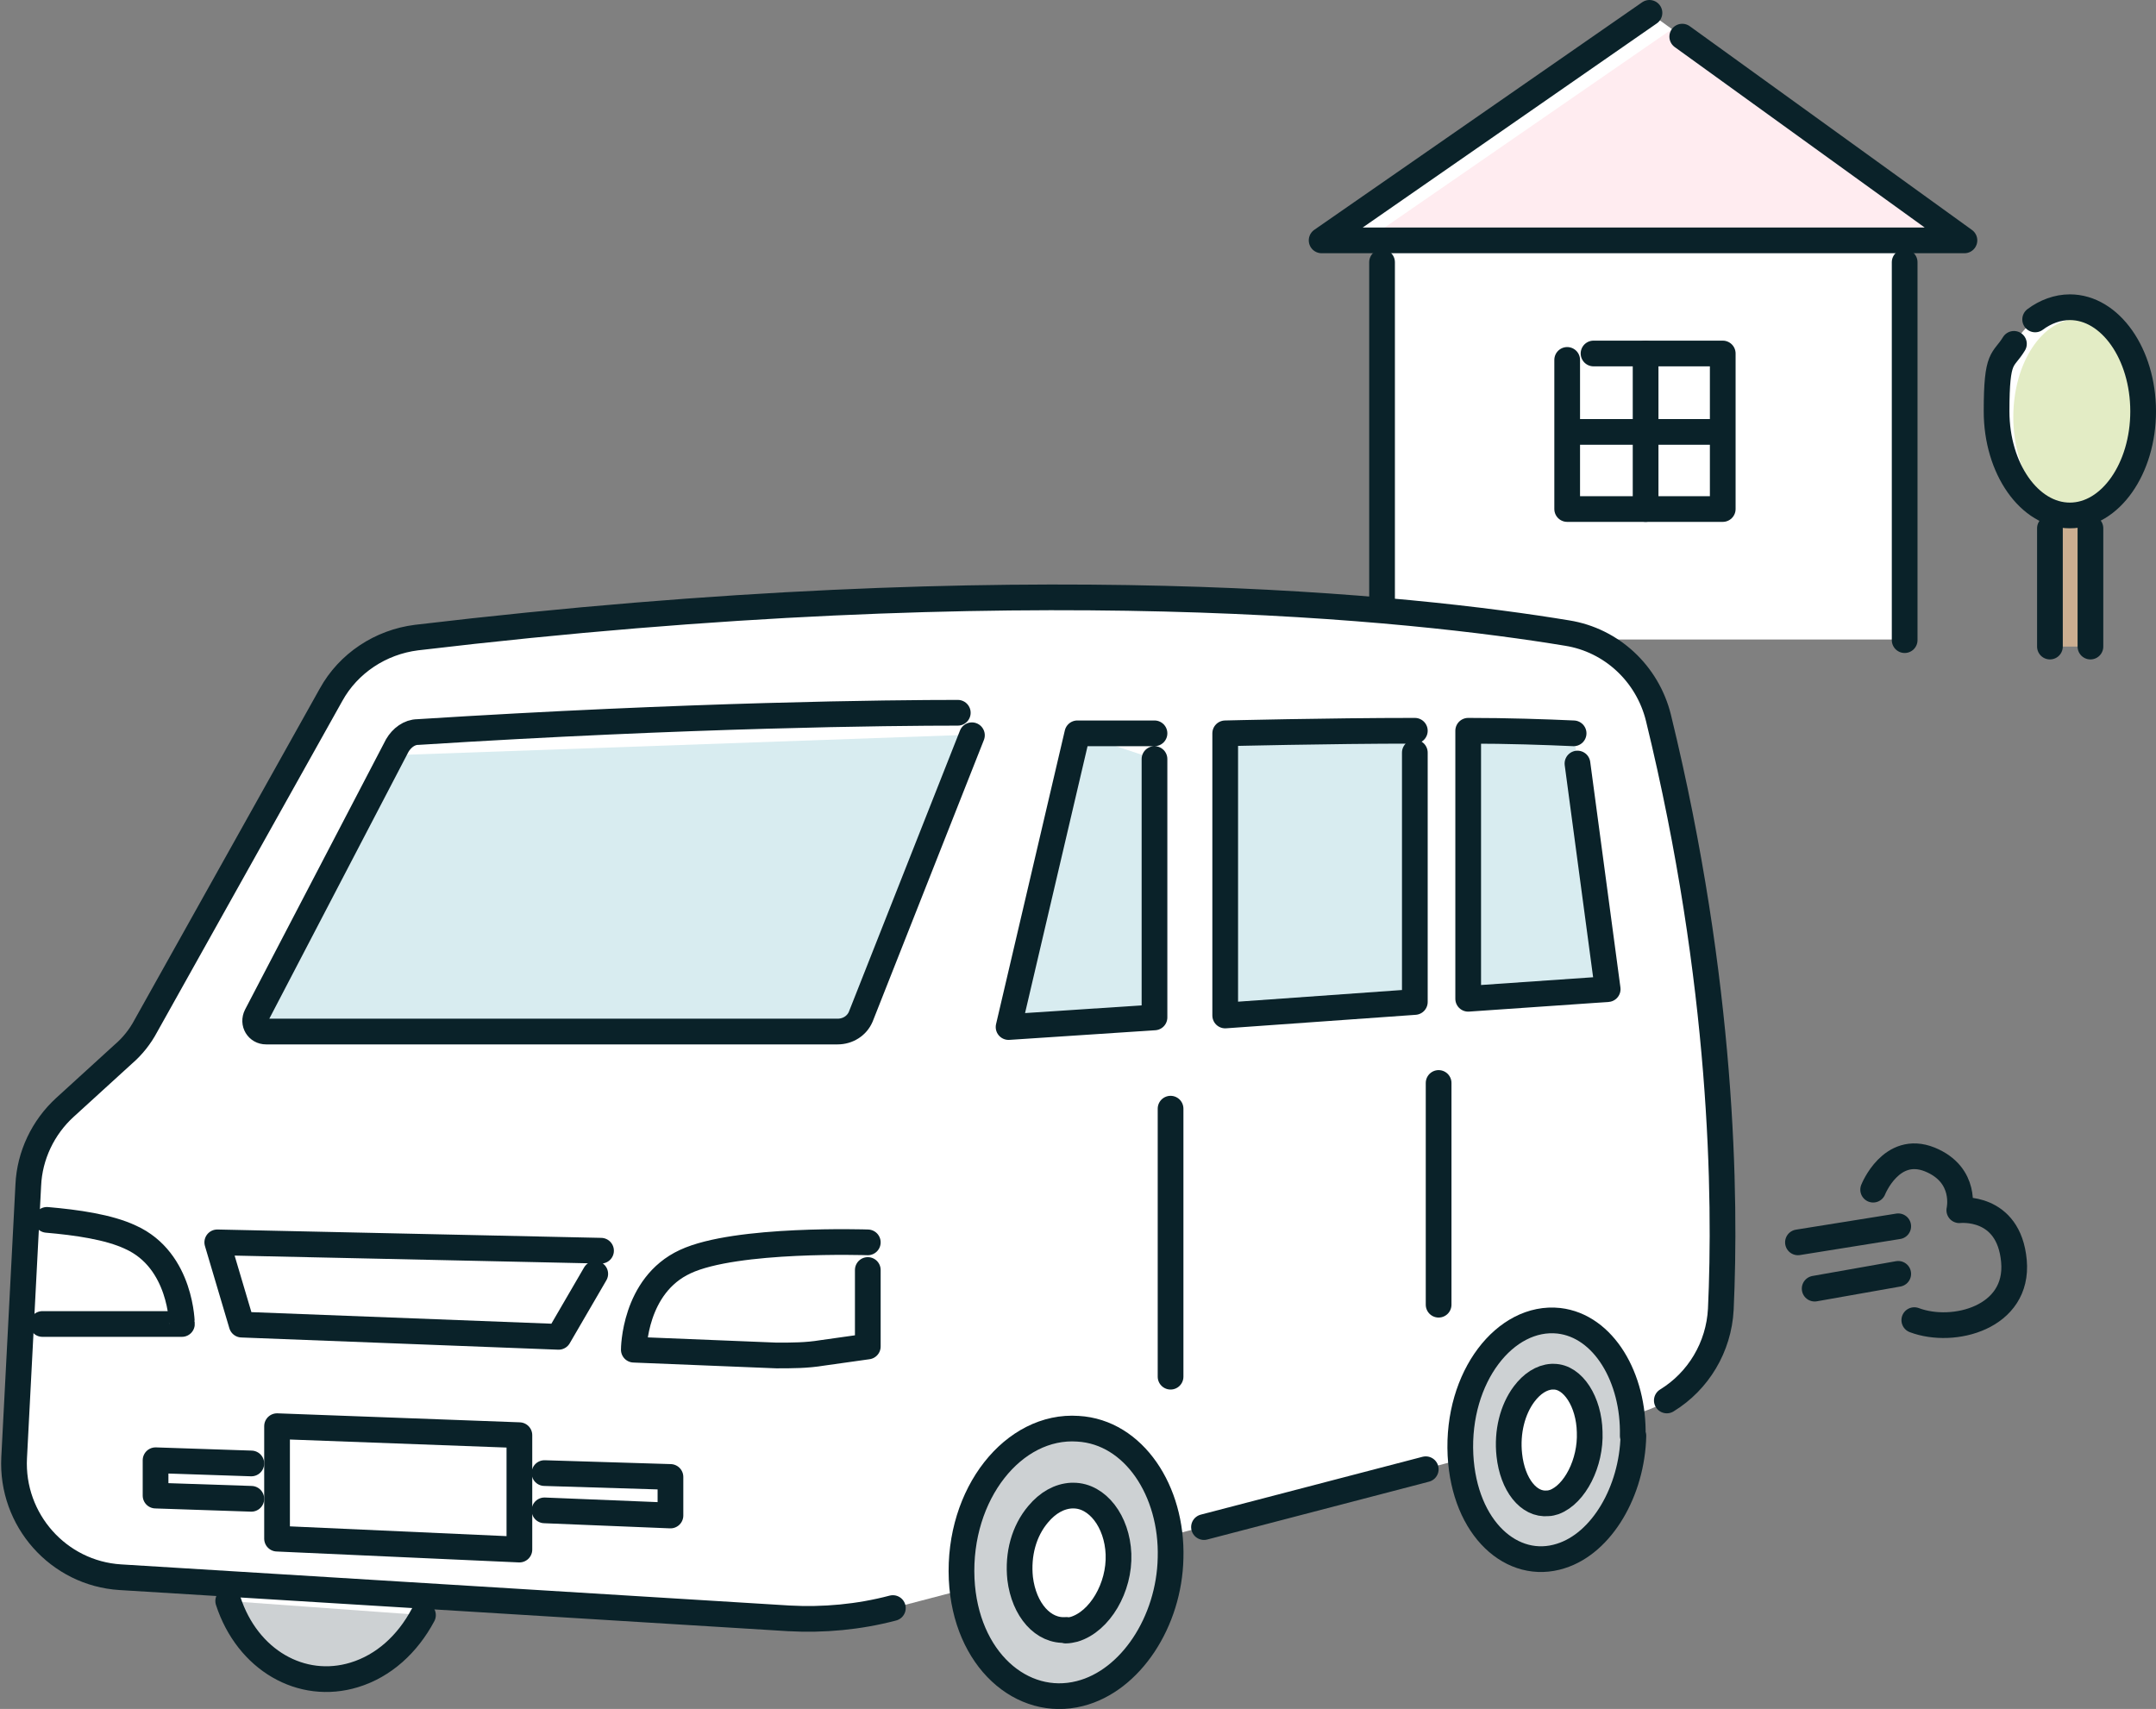 <?xml version="1.0" encoding="UTF-8"?>
<svg id="_レイヤー_1" data-name="レイヤー 1" xmlns="http://www.w3.org/2000/svg" version="1.1" viewBox="0 0 335.4 265.9">
  <rect x="0" y="0" width="335.4" height="265.9" fill="#808080" stroke="none"/>
  <defs>
    <style>
      .cls-1 {
        fill: #cdd1d3;
      }

      .cls-1, .cls-2, .cls-3 {
        stroke: #0a2229;
        stroke-linecap: round;
        stroke-linejoin: round;
        stroke-width: 4px;
      }

      .cls-4 {
        fill: #cbae91;
      }

      .cls-4, .cls-5, .cls-6, .cls-7, .cls-8 {
        stroke-width: 0px;
      }

      .cls-2, .cls-8 {
        fill: #fff;
      }

      .cls-5 {
        fill: #e3ecc5;
      }

      .cls-6 {
        fill: #ffecf0;
      }

      .cls-7 {
        fill: #d8ecf0;
      }

      .cls-3 {
        fill: none;
      }
    </style>
  </defs>
  <g>
    <g>
      <polygon class="cls-8" points="256.6 2 205.6 37.4 305.6 37.4 256.6 2"/>
      <polygon class="cls-6" points="260 4.6 212.5 37.4 305.6 37.4 260 4.6"/>
      <rect class="cls-8" x="215" y="37.4" width="81.3" height="62.1"/>
      <polyline class="cls-3" points="247.9 55 268 55 268 79.2 243.8 79.2 243.8 56"/>
      <line class="cls-2" x1="256" y1="55" x2="256" y2="79.2"/>
      <line class="cls-2" x1="244.1" y1="67.2" x2="267.1" y2="67.2"/>
      <polyline class="cls-3" points="256.6 2 205.6 37.4 305.6 37.4 261.7 5.7"/>
      <line class="cls-3" x1="215" y1="40.8" x2="215" y2="99.6"/>
      <line class="cls-3" x1="296.3" y1="40.8" x2="296.3" y2="99.6"/>
    </g>
    <g>
      <rect class="cls-4" x="318.9" y="72.9" width="6.3" height="27.7"/>
      <ellipse class="cls-8" cx="322" cy="64" rx="11.4" ry="16.2"/>
      <ellipse class="cls-5" cx="323.3" cy="64.9" rx="10.1" ry="15.3"/>
      <line class="cls-3" x1="318.9" y1="82.2" x2="318.9" y2="100.6"/>
      <line class="cls-3" x1="325.2" y1="82.2" x2="325.2" y2="100.6"/>
      <path class="cls-3" d="M316.6,49.7c1.6-1.2,3.5-1.9,5.4-1.9,6.3,0,11.4,7.3,11.4,16.2s-5.1,16.2-11.4,16.2-11.4-7.3-11.4-16.2,1-7.7,2.7-10.5"/>
    </g>
  </g>
  <g>
    <path class="cls-8" d="M68.6,239.2c.4,9.6-5.2,18.9-13.4,21.4-9.3,2.9-19.1-3.8-20.5-15.8-1.6-12.8,6.9-23.8,17.5-23.9,9.1,0,16.1,8.3,16.5,18.3Z"/>
    <path class="cls-8" d="M243.8,98.5c-23.6-3.9-83.8-10.6-179,.7-5.6.7-10.6,4-13.3,8.9l-28.8,51.5c-.9,1.7-2.1,3.2-3.5,4.4l-9.1,8.3c-3.4,3.1-5.5,7.5-5.7,12.1l-2.2,42.4c-.5,9.7,6.9,18,16.5,18.6l104,6.4c5.4.3,10.9-.2,16.2-1.6l115.8-30.3c7.5-2,12.8-8.5,13.2-16.2.8-17.3.4-50.6-9.7-92-1.7-6.9-7.3-12.1-14.2-13.2Z"/>
    <line class="cls-3" x1="187.3" y1="237.6" x2="221.8" y2="228.6"/>
    <path class="cls-8" d="M182.1,242.4c-.2,9.9-6.2,19.1-14.1,21.1-9,2.3-17.8-5.3-18.4-17.8-.6-13.3,8.1-24.1,18.1-23.4,8.7.5,14.7,9.7,14.4,20.1Z"/>
    <path class="cls-8" d="M165.9,253.6c-3.6.3-6.6-3.1-7.2-8-.4-3.8.6-7.4,2.8-10,1.5-1.8,3.3-2.8,5.2-2.9.1,0,.2,0,.3,0,3.7,0,6.8,4,7,9.1.2,5.2-2.9,10.5-6.9,11.7-.4.1-.9.2-1.3.2Z"/>
    <line class="cls-3" x1="182.1" y1="172.5" x2="182.1" y2="214.2"/>
    <line class="cls-3" x1="223.8" y1="168.5" x2="223.8" y2="203"/>
    <polygon class="cls-8" points="167.6 114.1 156.9 159.8 179.6 158.3 179.6 114.1 167.6 114.1"/>
    <path class="cls-7" d="M220.1,113.7c-13.5,0-29.5.4-29.5.4v43.9l29.5-2.1v-42.3Z"/>
    <path class="cls-7" d="M228.4,155.4l21.7-1.5-5.3-39.8c-4.4-.2-10.3-.4-16.5-.4v41.7Z"/>
    <polygon class="cls-7" points="61.3 117.5 151.3 114.3 133.2 160.8 38.7 160.4 61.3 117.5"/>
    <path class="cls-3" d="M149,110.9c-10.3,0-41.4.3-84,3-1.3,0-2.5.9-3.2,2.1l-21.9,42c-.6,1.2.2,2.5,1.5,2.5h88.9c1.6,0,3-.9,3.6-2.3l17.3-43.8"/>
    <polygon class="cls-7" points="158.3 159.3 179.6 158.3 179.6 118.1 167.6 114.1 158.3 159.3"/>
    <polyline class="cls-3" points="179.6 114.1 167.6 114.1 156.9 159.8 179.6 158.3 179.6 118.1"/>
    <path class="cls-3" d="M220.1,113.7c-13.5,0-29.5.4-29.5.4v43.9l29.5-2.1v-38.8"/>
    <path class="cls-3" d="M245.4,118.8l4.7,35.1-21.7,1.5v-41.7c6.2,0,12,.2,16.4.4"/>
    <path class="cls-1" d="M65.8,251.3c-2.4,4.5-6.1,7.9-10.7,9.3-8.2,2.5-16.6-2.3-19.6-11.5"/>
    <path class="cls-1" d="M182.1,242.4c-.2,9.9-6.2,19.1-14.1,21.1-9,2.3-17.8-5.3-18.4-17.8-.6-13.3,8.1-24.1,18.1-23.4,8.7.5,14.7,9.7,14.4,20.1Z"/>
    <path class="cls-8" d="M135,193.3s-20.5-.7-28.4,3c-8,3.7-8,13.7-8,13.7l22.2.9c2.4,0,4.7,0,7.1-.4l7.1-1v-16.1Z"/>
    <path class="cls-8" d="M3.1,206l25.1.2s0-10-8-13.7c-4.1-1.9-10.5-2.6-15.8-2.9l-1.4,16.4Z"/>
    <path class="cls-3" d="M259.3,217.9c4.9-3,8.1-8.3,8.4-14.2.8-17.3.4-50.6-9.7-92-1.7-6.9-7.3-12.1-14.2-13.2-23.6-3.9-83.8-10.6-179,.7-5.6.7-10.6,4-13.3,8.9l-28.8,51.5c-.9,1.7-2.1,3.2-3.5,4.4l-9.1,8.3c-3.4,3.1-5.5,7.5-5.7,12.1l-2.2,42.4c-.5,9.7,6.9,18,16.5,18.6l104,6.4c5.4.3,10.9-.2,16.2-1.6"/>
    <path class="cls-3" d="M6.6,206h21.7c0,.1,0-9.9-8-13.5-3.4-1.6-8.4-2.3-13-2.7"/>
    <path class="cls-3" d="M135,193.3s-20.5-.7-28.4,3c-8,3.7-8,13.7-8,13.7l22.2.9c2.4,0,4.7,0,7.1-.4l7.1-1v-11.9"/>
    <path class="cls-2" d="M165.9,253.6c-3.6.3-6.6-3.1-7.2-8-.4-3.8.6-7.4,2.8-10,1.5-1.8,3.3-2.8,5.2-2.9.1,0,.2,0,.3,0,3.7,0,6.8,4,7,9.1.2,5.2-2.9,10.5-6.9,11.7-.4.1-.9.2-1.3.2Z"/>
    <path class="cls-8" d="M254.1,223.4c-.2,8.6-4.9,16.7-11.3,18.7-7.5,2.4-15-4.2-15.6-15.7-.6-12.2,7-21.8,15.3-20.9,7,.8,11.7,8.9,11.5,17.9Z"/>
    <path class="cls-1" d="M254.1,223.4c-.2,8.6-4.9,16.7-11.3,18.7-7.5,2.4-15-4.2-15.6-15.7-.6-12.2,7-21.8,15.3-20.9,7,.8,11.7,8.9,11.5,17.9Z"/>
    <path class="cls-8" d="M240.8,233.9c-3,.3-5.5-2.9-6-7.5-.4-3.6.5-7.1,2.3-9.5,1.2-1.6,2.7-2.6,4.3-2.7,0,0,.2,0,.3,0,3,0,5.5,3.9,5.6,8.6.2,4.8-2.3,9.7-5.5,10.9-.3.1-.7.2-1,.2Z"/>
    <path class="cls-3" d="M240.8,233.9c-3,.3-5.5-2.9-6-7.5-.4-3.6.5-7.1,2.3-9.5,1.2-1.6,2.7-2.6,4.3-2.7,0,0,.2,0,.3,0,3,0,5.5,3.9,5.6,8.6.2,4.8-2.3,9.7-5.5,10.9-.3.1-.7.2-1,.2Z"/>
    <polygon class="cls-8" points="33.8 193.3 37.6 206.1 86.9 208 94.7 194.6 33.8 193.3"/>
    <polygon class="cls-8" points="24.2 227.2 24.2 232.7 104.3 235.8 104.3 229.8 24.2 227.2"/>
    <polygon class="cls-2" points="80.8 241.1 80.8 223.3 43.1 221.9 43.1 239.4 80.8 241.1"/>
    <g>
      <line class="cls-3" x1="279.7" y1="193.3" x2="295.3" y2="190.8"/>
      <line class="cls-3" x1="282.3" y1="200.5" x2="295.3" y2="198.2"/>
      <path class="cls-3" d="M291.4,185.1s2.8-7.1,8.8-4.7c5.9,2.4,4.6,7.9,4.6,7.9,0,0,7.7-.9,8.5,7.9s-9.4,11.5-15.5,9.2"/>
    </g>
    <polyline class="cls-3" points="93.5 194.6 33.8 193.3 37.6 206.1 86.9 208 92.6 198.2"/>
    <polyline class="cls-3" points="39.1 227.7 24.2 227.2 24.2 232.7 39.1 233.2"/>
    <polyline class="cls-3" points="84.7 229.2 104.3 229.8 104.3 235.8 84.7 235"/>
  </g>
</svg>